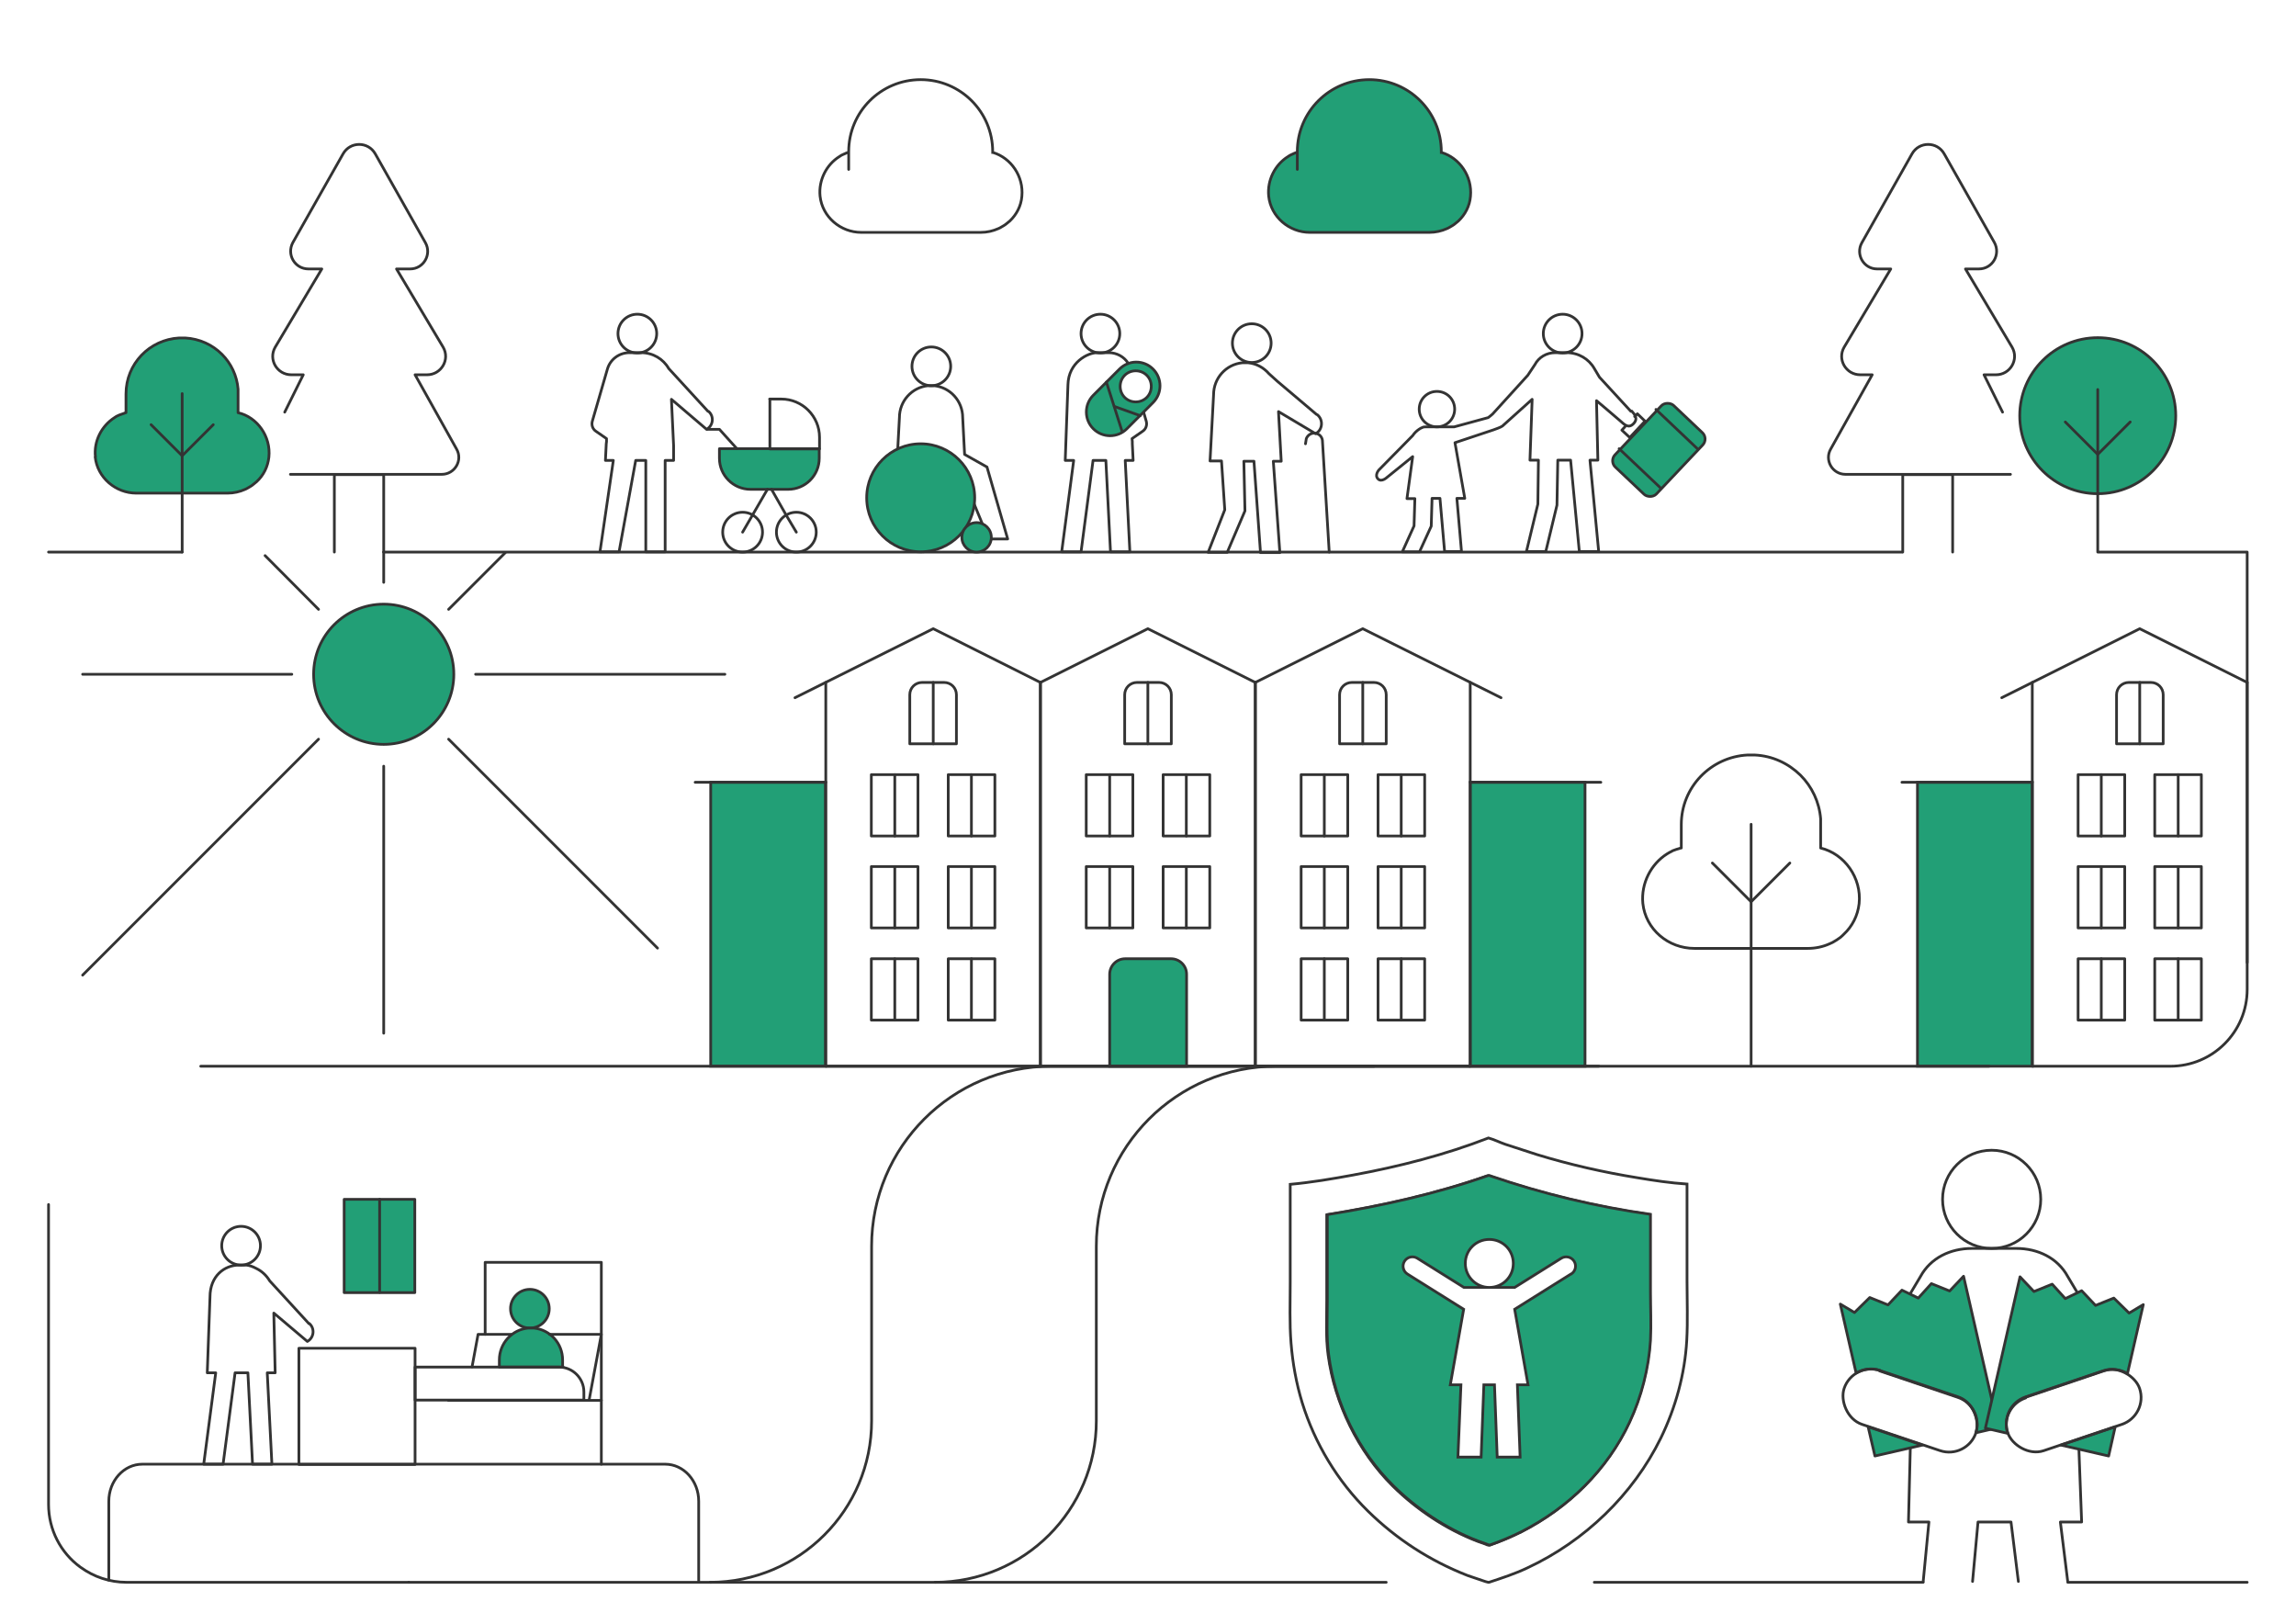<?xml version="1.0" encoding="UTF-8"?>
<svg id="Layer_3" xmlns="http://www.w3.org/2000/svg" version="1.1" viewBox="0 0 841.9 595.3">
  <!-- Generator: Adobe Illustrator 29.2.1, SVG Export Plug-In . SVG Version: 2.1.0 Build 116)  -->
  <defs>
    <style>
      .st0, .st1, .st2, .st3, .st4, .st5 {
        stroke: #333;
      }

      .st0, .st2, .st6 {
        fill: #229f76;
      }

      .st0, .st3, .st5 {
        stroke-linecap: round;
        stroke-linejoin: round;
      }

      .st1, .st2, .st4 {
        stroke-miterlimit: 10;
      }

      .st1, .st5 {
        fill: none;
      }

      .st3, .st4 {
        fill: #229f76;
      }
    </style>
  </defs>
  <g>
    <rect class="st2" x="260.6" y="286.8" width="42.1" height="104.1"/>
    <line class="st5" x1="254.9" y1="286.8" x2="302.8" y2="286.8"/>
    <rect class="st2" x="539.1" y="286.8" width="42.1" height="104.1"/>
    <line class="st5" x1="587" y1="286.8" x2="539.1" y2="286.8"/>
    <g>
      <g>
        <polyline class="st5" points="381.5 250.2 381.5 390.9 302.8 390.9 302.8 250.2"/>
        <polyline class="st5" points="291.5 255.8 342.2 230.5 381.5 250.2"/>
      </g>
      <g>
        <rect class="st5" x="347.7" y="284" width="17.1" height="22.5"/>
        <line class="st5" x1="356.2" y1="284" x2="356.2" y2="306.5"/>
      </g>
      <g>
        <path class="st5" d="M338.1,250.2h8.1c2.5,0,4.5,2,4.5,4.5v18h-17.1v-18c0-2.5,2-4.5,4.5-4.5Z"/>
        <line class="st5" x1="342.2" y1="250.2" x2="342.2" y2="272.7"/>
      </g>
      <g>
        <rect class="st5" x="319.5" y="284" width="17.1" height="22.5"/>
        <line class="st5" x1="328.1" y1="284" x2="328.1" y2="306.5"/>
      </g>
      <g>
        <rect class="st5" x="347.7" y="317.7" width="17.1" height="22.5"/>
        <line class="st5" x1="356.2" y1="317.7" x2="356.2" y2="340.2"/>
      </g>
      <g>
        <rect class="st5" x="319.5" y="317.7" width="17.1" height="22.5"/>
        <line class="st5" x1="328.1" y1="317.7" x2="328.1" y2="340.2"/>
      </g>
      <g>
        <rect class="st5" x="347.7" y="351.5" width="17.1" height="22.5"/>
        <line class="st5" x1="356.2" y1="351.5" x2="356.2" y2="374"/>
      </g>
      <g>
        <rect class="st5" x="319.5" y="351.5" width="17.1" height="22.5"/>
        <line class="st5" x1="328.1" y1="351.5" x2="328.1" y2="374"/>
      </g>
    </g>
    <g>
      <g>
        <polyline class="st5" points="539.1 250.2 539.1 390.9 460.3 390.9 460.3 250.2"/>
        <polyline class="st5" points="460.3 250.2 499.7 230.5 550.4 255.8"/>
      </g>
      <g>
        <rect class="st5" x="505.3" y="284" width="17.1" height="22.5"/>
        <line class="st5" x1="513.8" y1="284" x2="513.8" y2="306.5"/>
      </g>
      <g>
        <path class="st5" d="M495.7,250.2h8.1c2.5,0,4.5,2,4.5,4.5v18h-17.1v-18c0-2.5,2-4.5,4.5-4.5Z"/>
        <line class="st5" x1="499.7" y1="250.2" x2="499.7" y2="272.7"/>
      </g>
      <g>
        <rect class="st5" x="477.1" y="284" width="17.1" height="22.5"/>
        <line class="st5" x1="485.6" y1="284" x2="485.6" y2="306.5"/>
      </g>
      <g>
        <rect class="st5" x="505.3" y="317.7" width="17.1" height="22.5"/>
        <line class="st5" x1="513.8" y1="317.7" x2="513.8" y2="340.2"/>
      </g>
      <g>
        <rect class="st5" x="477.1" y="317.7" width="17.1" height="22.5"/>
        <line class="st5" x1="485.6" y1="317.7" x2="485.6" y2="340.2"/>
      </g>
      <g>
        <rect class="st5" x="505.3" y="351.5" width="17.1" height="22.5"/>
        <line class="st5" x1="513.8" y1="351.5" x2="513.8" y2="374"/>
      </g>
      <g>
        <rect class="st5" x="477.1" y="351.5" width="17.1" height="22.5"/>
        <line class="st5" x1="485.6" y1="351.5" x2="485.6" y2="374"/>
      </g>
    </g>
    <g>
      <path class="st2" d="M412.5,351.5h16.9c3.1,0,5.7,2.5,5.7,5.7v33.7h-28.2v-33.7c0-3.1,2.5-5.7,5.7-5.7Z"/>
      <g>
        <polyline class="st5" points="460.3 250.2 460.3 390.9 381.5 390.9 381.5 250.2"/>
        <polyline class="st5" points="381.5 250.2 420.9 230.5 460.3 250.2"/>
      </g>
      <g>
        <rect class="st5" x="426.5" y="284" width="17.1" height="22.5"/>
        <line class="st5" x1="435" y1="284" x2="435" y2="306.5"/>
      </g>
      <g>
        <path class="st5" d="M416.9,250.2h8.1c2.5,0,4.5,2,4.5,4.5v18h-17.1v-18c0-2.5,2-4.5,4.5-4.5Z"/>
        <line class="st5" x1="420.9" y1="250.2" x2="420.9" y2="272.7"/>
      </g>
      <g>
        <rect class="st5" x="398.3" y="284" width="17.1" height="22.5"/>
        <line class="st5" x1="406.9" y1="284" x2="406.9" y2="306.5"/>
      </g>
      <g>
        <rect class="st5" x="426.5" y="317.7" width="17.1" height="22.5"/>
        <line class="st5" x1="435" y1="317.7" x2="435" y2="340.2"/>
      </g>
      <g>
        <rect class="st5" x="398.3" y="317.7" width="17.1" height="22.5"/>
        <line class="st5" x1="406.9" y1="317.7" x2="406.9" y2="340.2"/>
      </g>
    </g>
  </g>
  <g>
    <rect class="st2" x="703.1" y="286.8" width="42.1" height="104.1"/>
    <line class="st5" x1="697.4" y1="286.8" x2="745.2" y2="286.8"/>
    <g>
      <g>
        <path class="st5" d="M824,250.2v112.5c0,15.6-12.6,28.2-28.2,28.2h-50.6v-140.7"/>
        <polyline class="st5" points="734 255.8 784.6 230.5 824 250.2"/>
      </g>
      <g>
        <rect class="st5" x="790.1" y="284" width="17.1" height="22.5"/>
        <line class="st5" x1="798.7" y1="284" x2="798.7" y2="306.5"/>
      </g>
      <g>
        <path class="st5" d="M780.6,250.2h8.1c2.5,0,4.5,2,4.5,4.5v18h-17.1v-18c0-2.5,2-4.5,4.5-4.5Z"/>
        <line class="st5" x1="784.6" y1="250.2" x2="784.6" y2="272.7"/>
      </g>
      <g>
        <rect class="st5" x="762" y="284" width="17.1" height="22.5"/>
        <line class="st5" x1="770.5" y1="284" x2="770.5" y2="306.5"/>
      </g>
      <g>
        <rect class="st5" x="790.1" y="317.7" width="17.1" height="22.5"/>
        <line class="st5" x1="798.7" y1="317.7" x2="798.7" y2="340.2"/>
      </g>
      <g>
        <rect class="st5" x="762" y="317.7" width="17.1" height="22.5"/>
        <line class="st5" x1="770.5" y1="317.7" x2="770.5" y2="340.2"/>
      </g>
      <g>
        <rect class="st5" x="790.1" y="351.5" width="17.1" height="22.5"/>
        <line class="st5" x1="798.7" y1="351.5" x2="798.7" y2="374"/>
      </g>
      <g>
        <rect class="st5" x="762" y="351.5" width="17.1" height="22.5"/>
        <line class="st5" x1="770.5" y1="351.5" x2="770.5" y2="374"/>
      </g>
    </g>
  </g>
  <line class="st5" x1="73.6" y1="390.9" x2="729.4" y2="390.9"/>
  <line class="st5" x1="140.7" y1="202.4" x2="697.4" y2="202.4"/>
  <line class="st5" x1="17.8" y1="202.4" x2="66.8" y2="202.4"/>
  <g>
    <g>
      <path class="st6" d="M34.9,167.5c.8,7.6,7.5,13.3,15.1,13.3h33.5c2.3,0,4.5-.5,6.5-1.4.3-.1.6-.3.8-.4,0,0,0,0,0,0,.4-.2.8-.5,1.2-.7.4-.2.7-.5,1.1-.8.4-.3.7-.6,1.1-.9,2.4-2.3,4.1-5.4,4.4-9,.8-7.6-4.3-14.7-11.3-16.3v-8.6c-.4-5-2.6-9.5-5.9-12.8-3.5-3.5-8.2-5.7-13.5-6h-2.1c-10.9.6-19.5,9.5-19.5,20.5v6.9s0,0,0,0h0c-.2,0-.4.1-.6.2-.6.2-1.1.4-1.7.6-.2,0-.3.2-.5.2-.5.2-1,.5-1.4.8,0,0,0,0,0,0-4.7,2.9-7.7,8.6-7.1,14.5Z"/>
      <g>
        <g>
          <line class="st5" x1="66.8" y1="144.3" x2="66.8" y2="202.4"/>
          <polyline class="st5" points="78.2 155.7 66.8 167.1 55.4 155.7"/>
        </g>
        <path class="st5" d="M34.9,167.5c.8,7.6,7.5,13.3,15.1,13.3h33.4c2.3,0,4.5-.5,6.5-1.4.3-.1.6-.3.8-.4,0,0,0,0,0,0,.4-.2.8-.5,1.2-.7.4-.2.7-.5,1.1-.8.4-.3.7-.6,1.1-.9,2.5-2.3,4.1-5.4,4.5-9,.8-7.6-4.3-14.7-11.3-16.3v-6.9c0-.6,0-1.1,0-1.7-.4-5-2.6-9.5-5.9-12.8-3.5-3.5-8.2-5.7-13.5-6-.4,0-.7,0-1.1,0s-.7,0-1.1,0c-10.9.6-19.5,9.5-19.5,20.5v6.9s0,0,0,0c-.2,0-.4.1-.6.2-.6.2-1.1.4-1.7.6-.2,0-.3.2-.5.2-.5.2-1,.5-1.4.8,0,0,0,0,0,0-4.7,3-7.7,8.6-7,14.5Z"/>
      </g>
    </g>
    <g>
      <path class="st5" d="M104.4,151.1l6.8-13.7h-4.4c-5.2,0-8.5-5.6-5.9-10.1l17.1-28.7h-4.9c-5,0-8.1-5.3-5.7-9.7l18.4-32.5c2.6-4.6,9.2-4.6,11.8,0l18.4,32.6c2.4,4.3-.7,9.6-5.6,9.6h-5l17.1,28.7c2.6,4.5-.7,10.1-5.9,10.1h-4.4l15.2,27.2c2.4,4.1-.6,9.3-5.4,9.3h-55.5"/>
      <polyline class="st5" points="122.6 202.4 122.6 174 140.7 174 140.7 202.4"/>
    </g>
  </g>
  <g>
    <g>
      <path class="st5" d="M734.3,151.1l-6.8-13.7h4.4c5.2,0,8.5-5.6,5.9-10.1l-17.1-28.7h4.9c5,0,8.1-5.3,5.7-9.7l-18.4-32.5c-2.6-4.6-9.2-4.6-11.8,0l-18.4,32.6c-2.4,4.3.7,9.6,5.6,9.6h5l-17.1,28.7c-2.6,4.5.7,10.1,5.9,10.1h4.4l-15.2,27.2c-2.4,4.1.6,9.3,5.4,9.3h60.5"/>
      <polyline class="st5" points="716 202.4 716 174 697.7 174 697.7 202.4"/>
    </g>
    <g>
      <circle class="st3" cx="769.2" cy="152.4" r="28.6"/>
      <polyline class="st5" points="824 352.9 824 314.2 824 313.9 824 202.4 769.2 202.4 769.2 142.8"/>
      <polyline class="st5" points="757.3 154.7 769.2 166.6 781.1 154.7"/>
    </g>
  </g>
  <path class="st5" d="M149.9,580.1H46.4c-6.2,0-12-2-16.7-5.4,0,0-.2-.1-.3-.2-7.1-5.2-11.6-13.6-11.6-23v-109.9"/>
  <g>
    <g>
      <g id="_x3C_Radial_Repeat_x3E_">
        <line class="st5" x1="140.7" y1="378.8" x2="140.7" y2="280.9"/>
      </g>
      <g id="_x3C_Radial_Repeat_x3E_1" data-name="_x3C_Radial_Repeat_x3E_">
        <line class="st5" x1="30.3" y1="357.5" x2="116.8" y2="271"/>
      </g>
      <g id="_x3C_Radial_Repeat_x3E_2" data-name="_x3C_Radial_Repeat_x3E_">
        <line class="st5" x1="30.3" y1="247.2" x2="107" y2="247.2"/>
      </g>
      <g id="_x3C_Radial_Repeat_x3E_3" data-name="_x3C_Radial_Repeat_x3E_">
        <line class="st5" x1="97.2" y1="203.7" x2="116.8" y2="223.4"/>
      </g>
      <g id="_x3C_Radial_Repeat_x3E_4" data-name="_x3C_Radial_Repeat_x3E_">
        <line class="st5" x1="140.7" y1="202.4" x2="140.7" y2="213.5"/>
      </g>
      <g id="_x3C_Radial_Repeat_x3E_5" data-name="_x3C_Radial_Repeat_x3E_">
        <line class="st5" x1="185.3" y1="202.6" x2="164.5" y2="223.4"/>
      </g>
      <g id="_x3C_Radial_Repeat_x3E_6" data-name="_x3C_Radial_Repeat_x3E_">
        <line class="st5" x1="265.8" y1="247.2" x2="174.4" y2="247.2"/>
      </g>
      <g id="_x3C_Radial_Repeat_x3E_7" data-name="_x3C_Radial_Repeat_x3E_">
        <line class="st5" x1="241.1" y1="347.6" x2="164.5" y2="271"/>
      </g>
    </g>
    <circle class="st3" cx="140.7" cy="247.2" r="25.7"/>
  </g>
  <g>
    <g>
      <line class="st5" x1="642.1" y1="302.2" x2="642.1" y2="390.9"/>
      <polyline class="st5" points="656.3 316.4 642.1 330.6 627.9 316.4"/>
    </g>
    <path class="st5" d="M602.4,331.2c1,9.5,9.3,16.5,18.9,16.5h41.6c2.8,0,5.6-.6,8-1.7.4-.2.7-.3,1.1-.5,0,0,0,0,0,0,.5-.3,1-.6,1.5-.9.4-.3.9-.6,1.3-.9.5-.4.9-.8,1.3-1.2,3.1-2.9,5.1-6.8,5.6-11.2,1-9.5-5.4-18.3-14.1-20.4v-8.6c0-.7,0-1.4,0-2.1-.5-6.2-3.2-11.8-7.4-16-4.4-4.3-10.2-7.1-16.8-7.4-.4,0-.9,0-1.3,0s-.9,0-1.3,0c-13.5.7-24.3,11.8-24.3,25.5v8.6s0,0,0,0c-.3,0-.5.1-.8.2-.7.2-1.4.4-2.1.7-.2,0-.4.2-.6.3-.6.3-1.2.6-1.8,1,0,0,0,0,0,0-5.8,3.7-9.5,10.7-8.8,18.1Z"/>
  </g>
  <g>
    <path class="st5" d="M260.4,580.1c32.7,0,59.2-26.5,59.2-59.2v-64c0-36.4,29.5-66,66-66h118.3"/>
    <path class="st5" d="M342.8,580.1c32.7,0,59.2-26.5,59.2-59.2v-64c0-36.4,29.5-66,66-66h118.3"/>
  </g>
  <g>
    <path class="st1" d="M618.6,469.7v-35.6c-6.1-.4-12.1-1.3-18.1-2.3-12.4-2-24.8-4.8-36.9-8.5l-11.7-3.8c-2-.7-4-1.7-6.1-2.3-16,6.2-32.8,10.5-49.7,13.6-7.6,1.4-15.3,2.7-23,3.4v36c0,7.3-.3,14.8.3,22.2.6,7.4,1.9,14.7,4.1,21.9,4.6,14.9,13,28.8,24.1,39.7,10.5,10.3,22.7,18.2,36.5,23.6l5.6,1.9c.6.2,1.4.5,2,.6.1,0,.2,0,.3,0,4.8-1.6,9.5-3.1,14.1-5.3,21-9.8,38.7-26.8,48.9-47.6,5.4-11.1,8.8-23.4,9.5-35.8.4-7.2.1-14.4.1-21.6ZM605,491.5c-.6,10.1-3.3,20.7-7.6,29.9-8.2,17.6-22.4,31.4-39.6,40.2-3.8,1.9-7.6,3.5-11.6,4.9,0,0-.2,0-.3,0-.3,0-.9-.2-1.2-.4l-3.1-1.1c-11.4-4.4-22.2-11.6-30.9-20.2-12.7-12.6-21.3-30.3-23.7-48-.9-6.6-.5-13.5-.5-20.1v-31.3c19.9-3.2,39.8-7.6,58.9-14.3.3-.1.8.1,1.2.2,18.9,6.4,38.6,11.2,58.4,14v28.4c0,5.9.2,11.9,0,17.7Z"/>
    <path class="st2" d="M605.2,473.6v-28.4c-19.8-2.8-39.4-7.5-58.4-14-.3-.1-.8-.4-1.2-.2-19.1,6.7-39,11.1-58.9,14.3v31.3c0,6.6-.4,13.6.5,20.1,2.3,17.8,10.9,35.4,23.7,48,8.7,8.6,19.5,15.8,30.9,20.2l3.1,1.1c.3.1.8.4,1.2.4,0,0,.2,0,.3,0,4-1.4,7.8-3,11.6-4.9,17.2-8.8,31.4-22.6,39.6-40.2,4.3-9.2,7-19.8,7.6-29.9.3-5.9,0-11.8,0-17.7ZM576,467.1l-20.6,12.9,4.9,27.7h-3.9l1,26.5h-8.4l-1-26.5h-3.9l-1,26.5h-8.5l1.1-26.5h-3.9l4.9-27.7-20.6-12.9c-1.6-1-2.1-3.1-1.1-4.7,1-1.6,3.1-2.1,4.7-1.1l17.1,10.7h9.3c-4.8,0-8.8-3.9-8.8-8.8s3.9-8.8,8.8-8.8,8.8,3.9,8.8,8.8-3.9,8.8-8.8,8.8h9.3l17.1-10.7c1.6-1,3.7-.5,4.7,1.1,1,1.6.5,3.7-1.1,4.7Z"/>
  </g>
  <g>
    <circle class="st5" cx="341.5" cy="134.3" r="7.1"/>
    <path class="st5" d="M361.7,171.1l-8-4.5-.7-13.5c0-6.1-4.6-11.1-10.5-11.7,0,0,0,0,0,0-.4,0-.8,0-1.1,0-.4,0-.8,0-1.1,0,0,0,0,0,0,0-5.9.6-10.5,5.6-10.5,11.7l-1.2,22.4h15.3l.6,2.3,10.4,1.4,7.6,18.4h7l-7.6-26.4Z"/>
    <circle class="st0" cx="337.6" cy="182.5" r="19.8"/>
    <circle class="st0" cx="358.1" cy="197" r="5.4"/>
  </g>
  <g>
    <path class="st5" d="M487.4,202.4l-2.5-41c-.2-1.5-1.5-2.6-3-2.6h0c-1.3,0-2.4.8-2.9,2l-.3,1.9"/>
    <circle class="st5" cx="459" cy="125.8" r="7.1"/>
    <path class="st5" d="M482.7,151.9l-14.3-12.1-3.1-2.8c-1.9-2.2-4.6-3.7-7.6-4,0,0,0,0,0,0-.4,0-.8,0-1.1,0-.4,0-.8,0-1.1,0,0,0,0,0,0,0-5.9.6-10.5,5.6-10.5,11.7l-1.3,24.3h4.2s1.2,17.9,1.2,17.9l-6.1,15.6h7l6.5-15.2-.4-18.2h3.7l2.4,33.5h7.1l-2.4-33.5h0s2.9,0,2.9,0l-1-18.2,13.6,8.1c2.6-1.4,2.9-5,.7-6.9Z"/>
  </g>
  <g>
    <path class="st0" d="M263.8,164.5h36.6v3.5c0,6.3-5.1,11.4-11.4,11.4h-13.8c-6.3,0-11.4-5.1-11.4-11.4v-3.5h0Z"/>
    <g>
      <polyline class="st5" points="272.3 195.1 275.9 188.9 281.4 179.4"/>
      <polyline class="st5" points="282.9 179.4 288.3 188.9 292 195.1"/>
      <polyline class="st5" points="259.3 157.4 263.8 157.4 270.2 164.5"/>
    </g>
    <circle class="st5" cx="272.3" cy="195.1" r="7.3"/>
    <circle class="st5" cx="292" cy="195.1" r="7.3"/>
    <path class="st5" d="M282.2,146.3h4.3c7.7,0,14,6.3,14,14v4.3h-18.2v-18.2h0Z"/>
    <circle class="st5" cx="233.7" cy="122.3" r="7.1"/>
    <path class="st5" d="M259.6,150.8l-14.4-15.7c-2-3.5-5.8-5.8-10.1-5.8h0c-.4,0-4.3,0-4.3,0-3.8,0-7.1,2.5-8.1,6.1l-5.5,19c-.4,1.4.1,2.9,1.3,3.7l3.9,2.7v1.1c0,0-.1.8-.1.8,0,0,0,0,0,0l-.3,6.1h2.9l-4.9,33.5h7l6.1-33.5h3.7v33.5h7.1v-33.5h3.1v-5.4l-.8-17,12.9,11c2.5-1.4,2.8-4.8.7-6.6Z"/>
  </g>
  <g>
    <g>
      <rect class="st0" x="592.4" y="154.1" width="31.1" height="20.9" rx="3.2" ry="3.2" transform="translate(71 493.6) rotate(-46.6)"/>
      <polyline class="st5" points="599.4 152.7 600.4 151.7 603.2 154.4 597.6 160.4 594.7 157.7 595.9 156.4"/>
      <line class="st5" x1="593.7" y1="164.5" x2="608.8" y2="178.8"/>
      <line class="st5" x1="607.2" y1="150.1" x2="622.4" y2="164.5"/>
    </g>
    <circle class="st5" cx="573" cy="122.3" r="7.1"/>
    <g>
      <path class="st5" d="M526.9,156.5c3.6,0,6.5-2.9,6.5-6.5s-2.9-6.5-6.5-6.5-6.5,2.9-6.5,6.5,2.9,6.5,6.5,6.5Z"/>
      <path class="st5" d="M598,150.8l-11.5-12.5-1.9-3.2c-2-3.5-5.8-5.8-10.1-5.8h0c-.4,0-4.3,0-4.3,0-3.1,0-6,1.7-7.4,4.4-.3.5-2.6,3.9-2.6,3.9l-12.9,14.2c-.1.1-1.4,1.2-1.6,1.3l-12.5,3.4h-10.4c-.4,0-.8,0-1.2.2,0,0,0,0,0,0,0,0,0,0,0,0-.5.2-.9.4-1.3.7-.9.6-1.7,1.4-2.3,2.3l-12.4,12.6s-1.7,1.9-.3,3.3c1.3,1.3,3.3-.6,3.3-.6l9.4-7.6-2.1,15.4h2.9l-.3,10-4.3,9.5h6.3l4.3-9.4.3-10.2h2.9l1.7,19.5h6.2l-1.7-19.5h2.9l-3.6-20.4,14.1-4.7c.6-.2,2.8-1,3.3-1.4l10.9-9.8-.8,22.3h3.1l-.2,16.1-4.2,17.4h7.1l4.1-17,.3-16.5h4.7l3.2,33.5h7.1l-3.2-33.5h2.9l-.5-21.8s7.6,6.4,8.7,7.4c1.3,1.1,2.9,3,4.8,1.1,1.9-1.9.5-3.5-.6-4.7Z"/>
    </g>
  </g>
  <g>
    <circle class="st5" cx="403.5" cy="122.3" r="7.1"/>
    <path class="st5" d="M413.7,133.2c-1.5-2.4-4.2-3.9-7.1-3.9,0,0-3.9,0-4.3,0h0c-3.5,0-10.5,3.6-10.7,11.7l-1,27.8h3.1l-4.4,33.5h7.1l4.4-33.5h4.7l1.7,33.5h7.1l-1.7-33.5h2.9l-.3-6.1s0,0,0,0v-.8c0,0-.1-1.1-.1-1.1l3.9-2.7c1.2-.8,1.7-2.3,1.3-3.7l-.9-3.1"/>
    <g>
      <path class="st3" d="M422.8,135.3h0c-3.4-3.4-8.9-3.4-12.3,0l-9.6,9.6c-3.4,3.4-3.4,8.9,0,12.3h0c3.4,3.4,8.9,3.4,12.3,0l9.6-9.6c3.4-3.4,3.4-8.9,0-12.3ZM420.5,145.7c-2.2,2.2-5.9,2.2-8.1,0-2.2-2.2-2.2-5.9,0-8.1,2.2-2.2,5.9-2.2,8.1,0,2.2,2.2,2.2,5.9,0,8.1Z"/>
      <line class="st3" x1="405.7" y1="140.1" x2="411.4" y2="158"/>
      <line class="st3" x1="418.1" y1="152.4" x2="408.6" y2="149"/>
    </g>
  </g>
  <path class="st5" d="M39.9,579.3v-28.9c0-7.5,5.5-13.6,12.3-13.6h191.7c6.8,0,12.3,6.1,12.3,13.6v29.6"/>
  <line class="st5" x1="758.2" y1="580.1" x2="824" y2="580.1"/>
  <line class="st5" x1="584.6" y1="580.1" x2="705.2" y2="580.1"/>
  <line class="st5" x1="149.9" y1="580.1" x2="508.3" y2="580.1"/>
  <g>
    <rect class="st5" x="109.6" y="494.3" width="42.6" height="42.6"/>
    <polyline class="st5" points="177.9 489.2 177.9 462.8 220.5 462.8 220.5 536.8"/>
    <line class="st5" x1="164.4" y1="513.4" x2="220.5" y2="513.4"/>
    <g>
      <circle class="st3" cx="194.3" cy="479.8" r="7.1"/>
      <path class="st3" d="M206.3,501.2v-2.6c0-6.1-4.6-11.1-10.5-11.7,0,0,0,0,0,0-.4,0-.8,0-1.1,0-.4,0-.8,0-1.1,0,0,0,0,0,0,0-5.9.6-10.5,5.6-10.5,11.7v2.6h23.4Z"/>
      <path class="st5" d="M152.2,501.2h52.8c5,0,9.1,4.1,9.1,9.1v3h-61.9v-12.1h0Z"/>
      <polyline class="st5" points="201.5 489.2 220.5 489.2 216 513.4"/>
      <polyline class="st5" points="187.4 489.2 175.3 489.2 173.1 501.1"/>
    </g>
    <path class="st5" d="M113.3,485.3l-14.4-15.7c-1.2-2-2.9-3.6-5-4.6,0,0,0,0,0,0-1.3-.7-2.5-1.1-3.6-1.2h-2.6c-5.4,0-10.7,4-10.7,11.7l-1,27.8h3.1l-4.4,33.5h7.1l4.4-33.5h4.7l1.7,33.5h7.1l-1.7-33.5h2.9l-.5-21.9,12.3,10.4c2.5-1.4,2.8-4.8.7-6.6Z"/>
    <circle class="st5" cx="88.4" cy="456.7" r="7.1"/>
    <g>
      <rect class="st3" x="126.2" y="439.7" width="25.9" height="34.2"/>
      <line class="st3" x1="139.2" y1="439.7" x2="139.2" y2="473.8"/>
    </g>
  </g>
  <g>
    <circle class="st5" cx="730.3" cy="439.7" r="18"/>
    <polyline class="st5" points="700.5 529.8 699.8 558 707.3 558 705.2 579.8"/>
    <polyline class="st5" points="758.2 579.8 755.5 558 763.3 558 762.2 528.7"/>
    <polyline class="st5" points="740.1 579.8 737.4 558 725.3 558 723.3 579.8"/>
    <path class="st5" d="M761.2,501.1l3.2-20.9.3-1.4s-5.8-9.5-6.5-10.8c-3.7-6.8-10.9-10.3-18.9-10.3h-16.2c-8,0-15.2,3.5-18.9,10.3-.7,1.3-6.5,10.8-6.5,10.8l.2,1.3-.2.3"/>
    <g>
      <path class="st0" d="M689.2,502.6l28.7,9.7c5.4,1.8,8.3,7.6,6.6,13l8.2-1.9-12.7-55.5-5.1,5.4-6.7-2.7-4.8,5.3-6-2.9-5.1,5.4-6.7-2.7-5.6,5.5-5.2-3.1,5.8,25.3c2.5-1.5,5.7-2,8.7-1Z"/>
      <polygon class="st0" points="685 523.1 687.5 533.8 704.9 529.8 685 523.1"/>
    </g>
    <g>
      <polygon class="st0" points="755.7 529.8 773.2 533.8 775.6 523.1 755.7 529.8"/>
      <path class="st0" d="M742.7,512.3l28.7-9.7c3-1,6.2-.6,8.7,1l5.8-25.3-5.2,3.1-5.6-5.5-6.7,2.7-5.1-5.4-6,2.9-4.8-5.3-6.7,2.7-5.1-5.4-12.7,55.5,8.2,1.9c-1.8-5.4,1.2-11.2,6.6-13Z"/>
    </g>
    <rect class="st5" x="674.8" y="506.9" width="51" height="20.8" rx="10.4" ry="10.4" transform="translate(1199.1 1230.8) rotate(-161.4)"/>
    <rect class="st5" x="734.8" y="506.9" width="51" height="20.8" rx="10.4" ry="10.4" transform="translate(-125.2 269.4) rotate(-18.6)"/>
  </g>
  <path class="st1" d="M364,55.9c0,0,0-.2,0-.3,0-14.6-11.8-26.4-26.4-26.4s-26.4,11.8-26.4,26.4,0,.2,0,.2c-.5.2-1,.3-1.5.6-.2,0-.3.2-.5.2-.5.2-1,.5-1.4.8,0,0,0,0,0,0-4.7,2.9-7.7,8.6-7.1,14.5.8,7.6,7.5,13.3,15.1,13.3h43.8c2.3,0,4.5-.5,6.5-1.4.3-.1.6-.3.8-.4,0,0,0,0,0,0,.4-.2.8-.5,1.2-.7.4-.2.7-.5,1.1-.8.4-.3.7-.6,1.1-.9,2.4-2.3,4.1-5.4,4.4-9,.7-7.4-4-14.1-10.6-16.1Z"/>
  <path class="st4" d="M528.5,55.9c0,0,0-.2,0-.3,0-14.6-11.8-26.4-26.4-26.4s-26.4,11.8-26.4,26.4,0,.2,0,.2c-.5.2-1,.3-1.5.6-.2,0-.3.2-.5.2-.5.2-1,.5-1.4.8,0,0,0,0,0,0-4.7,2.9-7.7,8.6-7.1,14.5.8,7.6,7.5,13.3,15.1,13.3h43.8c2.3,0,4.5-.5,6.5-1.4.3-.1.6-.3.8-.4,0,0,0,0,0,0,.4-.2.8-.5,1.2-.7.4-.2.7-.5,1.1-.8.4-.3.7-.6,1.1-.9,2.4-2.3,4.1-5.4,4.4-9,.7-7.4-4-14.1-10.6-16.1Z"/>
</svg>
